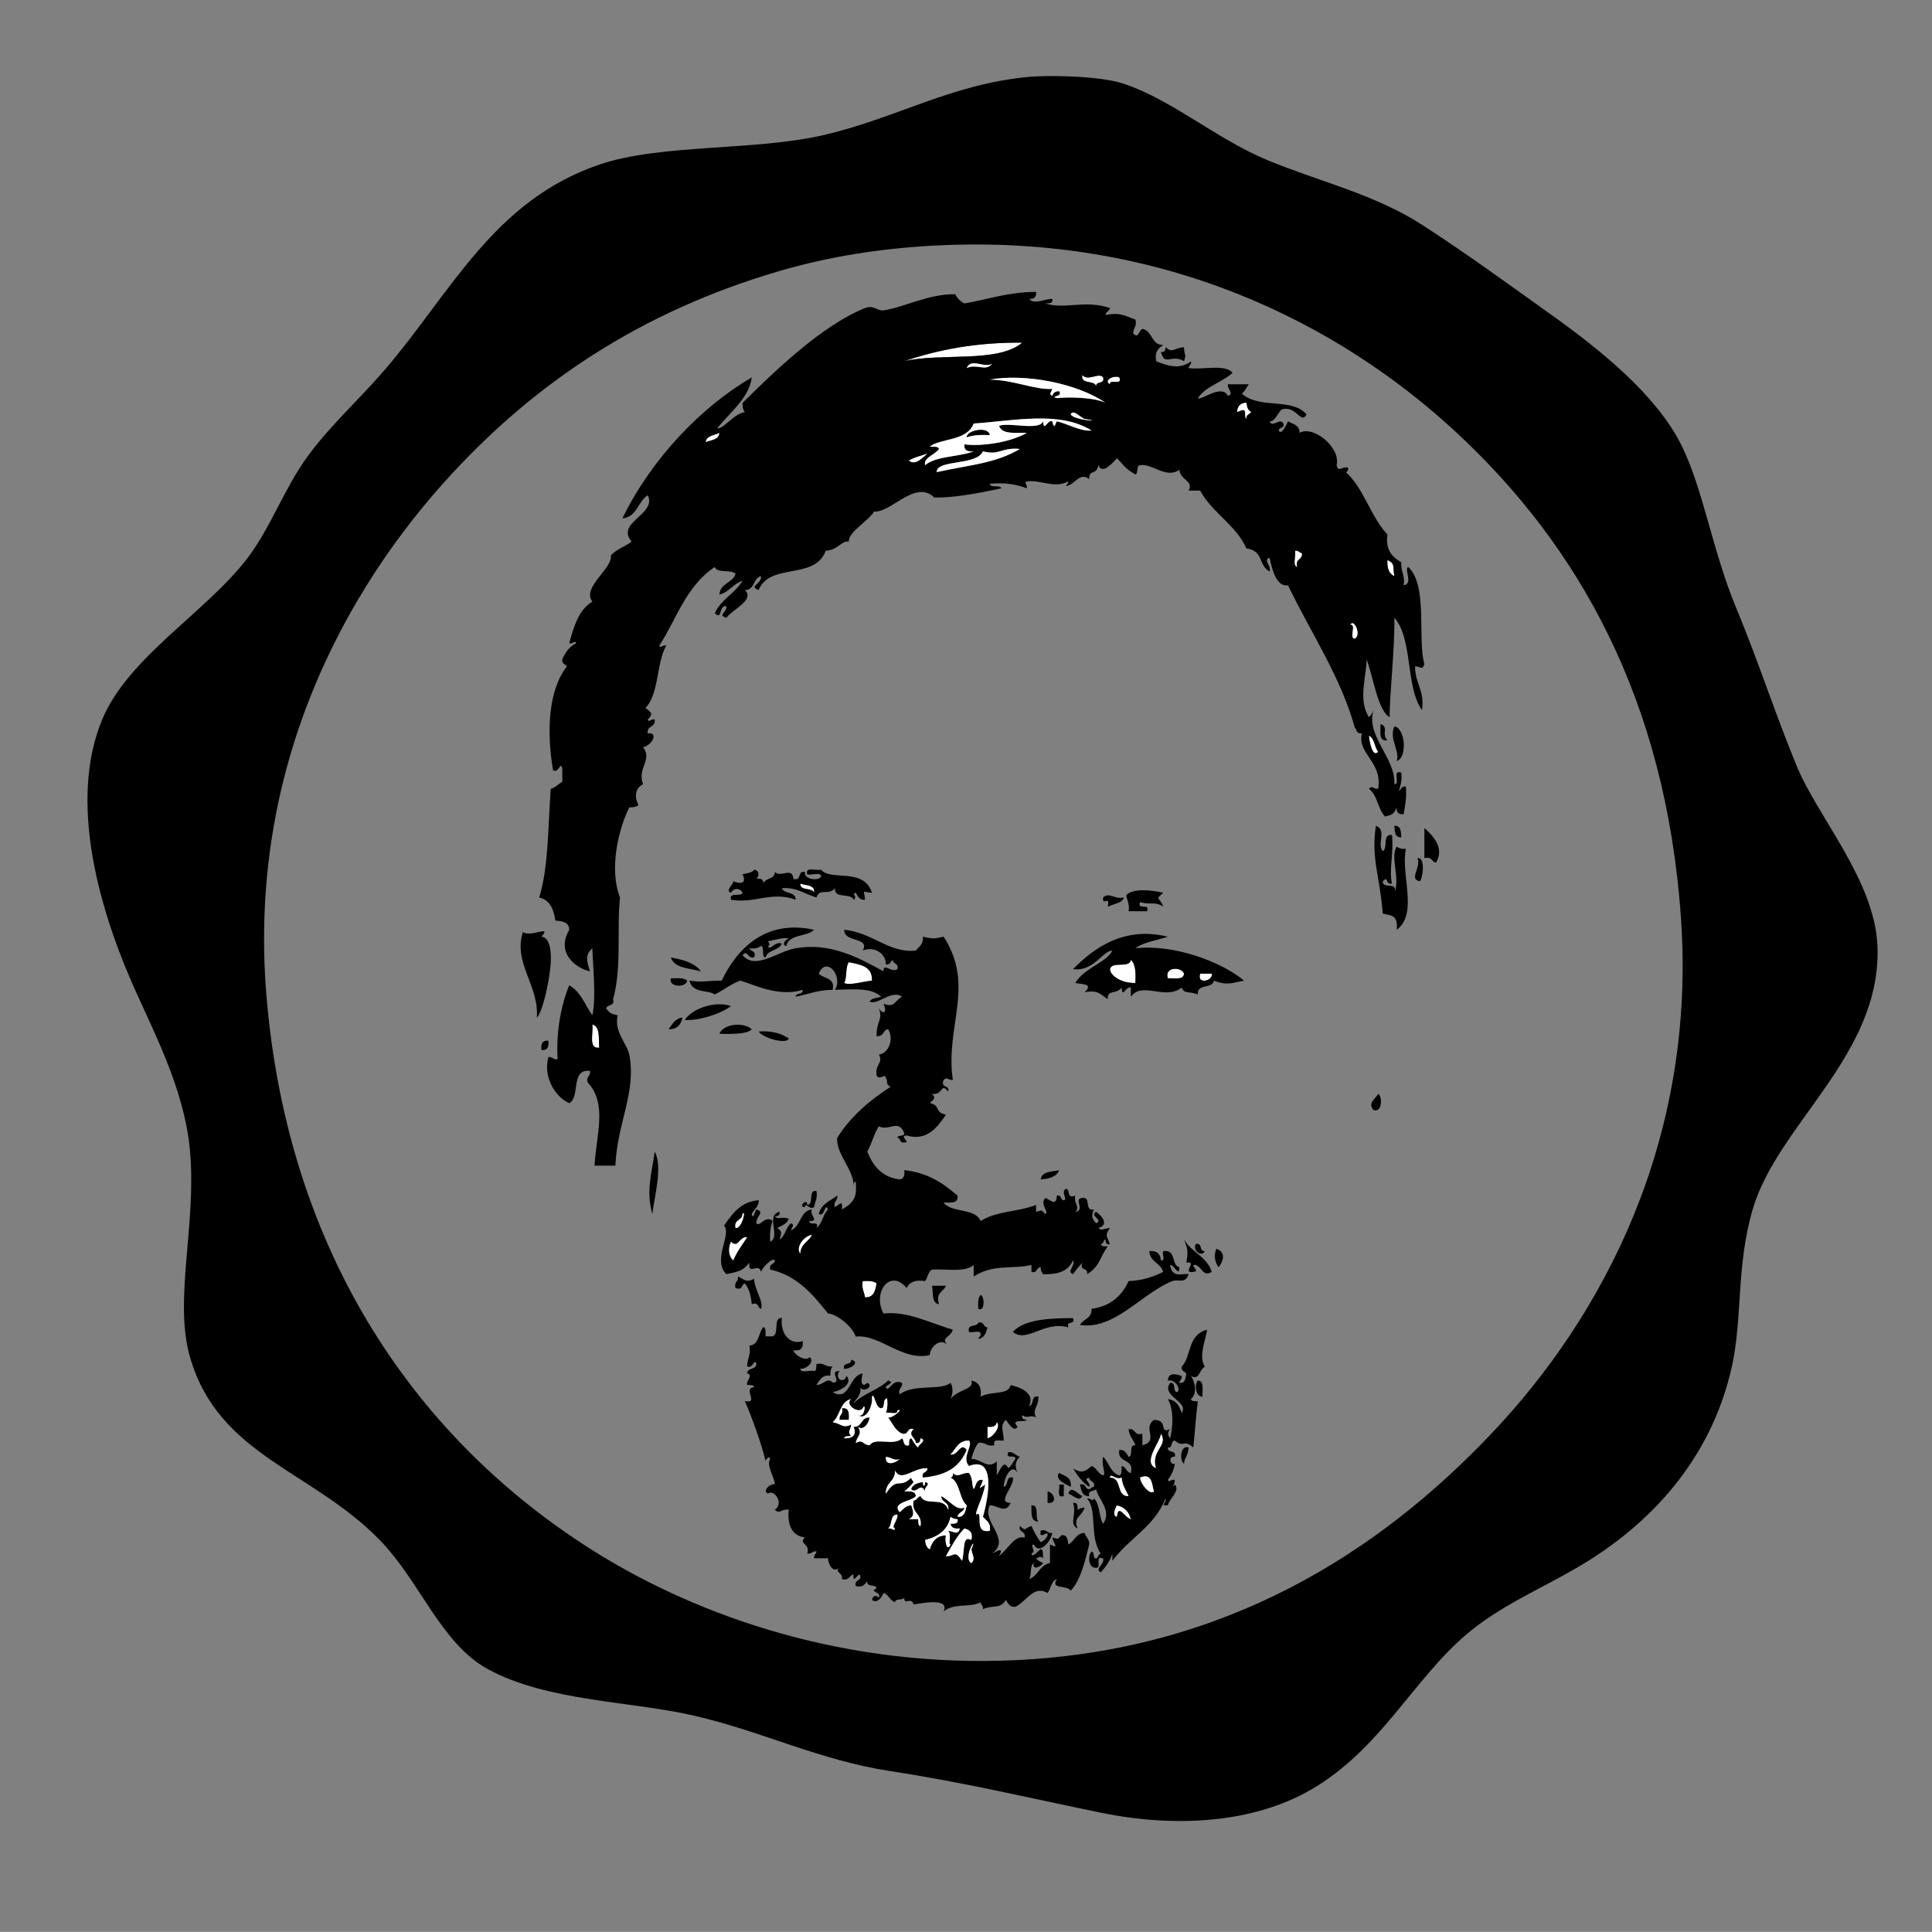 <?xml version="1.0" encoding="utf-8"?>
<!-- Generator: Adobe Illustrator 14.0.0, SVG Export Plug-In . SVG Version: 6.00 Build 43363)  -->
<!DOCTYPE svg PUBLIC "-//W3C//DTD SVG 1.1//EN" "http://www.w3.org/Graphics/SVG/1.1/DTD/svg11.dtd">
<svg version="1.1" id="Ebene_1" xmlns="http://www.w3.org/2000/svg" xmlns:xlink="http://www.w3.org/1999/xlink" x="0px" y="0px"
	 width="97.131px" height="97.127px" viewBox="0 0 97.131 97.127" enable-background="new 0 0 97.131 97.127" xml:space="preserve">
<rect x="0" y="0" width="97.131" height="97.127" fill="#808080" stroke="none"/>
<g>
	<path fill-rule="evenodd" clip-rule="evenodd" d="M51.74,3.864c0.812-0.075,3.466-0.084,4.765,0.349
		c2.415,0.807,4.662,2.776,7.205,3.834c2.557,1.065,5.403,1.714,7.783,3.254c2.28,1.474,4.291,2.949,6.508,4.531
		c2.366,1.689,5.239,3.978,6.511,6.508c1.125,2.245,1.566,5.325,2.786,8.251c1.065,2.557,1.942,5.27,3.023,7.903
		c1.059,2.58,3.933,5.766,4.068,9.062c0.218,5.48-5.022,8.952-6.274,13.249c-0.834,2.852-0.502,5.451-1.046,7.901
		c-1.029,4.616-4.047,7.933-7.788,10.11c-1.869,1.09-3.919,1.948-5.577,3.37c-2.683,2.296-4.327,5.781-7.786,7.785
		c-2.935,1.698-6.841,1.928-10.574,1.162c-3.388-0.692-6.786-1.511-10.576-2.089c-3.605-0.555-6.419-1.992-9.877-2.79
		c-3.158-0.729-7.384-0.718-10.342-2.326c-2.387-1.294-3.408-4.4-5.463-6.508c-3.43-3.518-8.087-4.223-9.53-9.178
		c-0.833-2.868,0.325-6.635,0-10.344c-0.283-3.258-1.962-6.248-3.02-8.716c-1.564-3.645-3.092-8.95-1.395-13.015
		c1.311-3.142,5.265-5.414,7.321-8.134c1.16-1.536,1.828-3.481,3.021-5.115c1.101-1.504,2.582-2.843,3.836-4.297
		c3.344-3.883,5.476-8.524,10.806-10.345c3.117-1.062,7.88-0.671,11.389-1.51C45.169,5.895,47.852,4.221,51.74,3.864z
		 M39.189,13.625c-7.081,2.07-12.327,5.702-16.502,10.228c-5.332,5.778-10.229,14.731-9.296,26.146
		c1.072,13.122,7.668,22.476,16.5,28.004c5.338,3.342,12.739,5.854,21.151,5.462c10.522-0.486,18.212-5.354,23.938-11.39
		c5.581-5.872,10.305-14.728,9.531-25.912C83.744,35.102,79.3,27.392,73.238,21.76c-5.939-5.519-14.816-10.025-26.263-9.413
		C44.303,12.49,41.718,12.885,39.189,13.625z"/>
	<path fill-rule="evenodd" clip-rule="evenodd" fill="#FFFFFF" d="M51.393,17.227c-1.245,1.04-4.076,0.498-5.929,0.931
		C47.17,17.578,49.085,17.208,51.393,17.227z"/>
	<path fill-rule="evenodd" clip-rule="evenodd" d="M58.598,17.46c0.39,0.318,0.362,0.036,0.928,0c0.01,0.434,0.131,0.331,0,0.698
		c-0.641-0.38-0.961,0.29-1.162-0.467C58.561,17.734,58.585,17.601,58.598,17.46z"/>
	<path fill-rule="evenodd" clip-rule="evenodd" fill="#FFFFFF" d="M54.412,18.854c0.296,0.34,0.819-0.153,1.047,0.115
		c0.101,0.375-0.384,0.16-0.35,0.465C55.045,19.073,54.324,19.368,54.412,18.854z"/>
	<path fill-rule="evenodd" clip-rule="evenodd" fill="#FFFFFF" d="M56.271,18.97c0.187,0.458-0.498,0.041-0.465,0.349
		C55.463,19.152,55.943,18.851,56.271,18.97z"/>
	<path fill-rule="evenodd" clip-rule="evenodd" d="M49.763,21.876c-0.447-0.023-0.857-0.003-1.161,0.115
		C48.562,21.622,49.714,21.402,49.763,21.876z"/>
	<path fill-rule="evenodd" clip-rule="evenodd" fill="#FFFFFF" d="M36.167,21.76c-0.027,0.359-0.412,0.362-0.697,0.466
		C35.526,21.893,35.911,21.891,36.167,21.76z"/>
	<path fill-rule="evenodd" clip-rule="evenodd" fill="#FFFFFF" d="M65.105,27.686c0.187-0.032,0.197,0.109,0.348,0.117
		c0.055,0.365-0.356,0.262-0.234,0.696C64.959,28.449,65.171,27.926,65.105,27.686z"/>
	<path fill-rule="evenodd" clip-rule="evenodd" fill="#FFFFFF" d="M69.753,28.15c0.422,0.222,0.248,0.319,0.35,0.815
		C69.83,28.847,69.725,28.565,69.753,28.15z"/>
	<path fill-rule="evenodd" clip-rule="evenodd" d="M69.403,36.402c0.45,0.146,0.023,0.494,0.35,0.814
		C69.287,37.291,69.421,36.774,69.403,36.402z"/>
	<path fill-rule="evenodd" clip-rule="evenodd" d="M70.103,36.518c0.551,0.091,0.666,1.579,0.115,1.744
		C70.402,37.749,69.812,37.163,70.103,36.518z"/>
	<path fill-rule="evenodd" clip-rule="evenodd" fill="#FFFFFF" d="M68.822,36.983c0.289,0.138,0.276,0.576,0.465,0.814
		C69.002,38.111,68.85,37.31,68.822,36.983z"/>
	<path fill-rule="evenodd" clip-rule="evenodd" d="M70.103,41.516c0.323-0.018,0.331,0.284,0.348,0.581
		C70.124,42.113,70.115,41.812,70.103,41.516z"/>
	<path fill-rule="evenodd" clip-rule="evenodd" d="M71.611,41.63c0.476,0.415,1.018,1.043,0.58,1.744
		c-0.22-0.049-0.209-0.333-0.58-0.231C71.611,42.638,71.611,42.136,71.611,41.63z"/>
	<path fill-rule="evenodd" clip-rule="evenodd" d="M71.264,43.143c0.417-0.062,0.267,1.041,0.116,1.161
		C70.81,44.209,71.461,43.609,71.264,43.143z"/>
	<path fill-rule="evenodd" clip-rule="evenodd" fill="#FFFFFF" d="M40.236,44.421c0.273,0.112,0.736,0.036,0.695,0.463
		C40.839,44.591,40.219,44.823,40.236,44.421z"/>
	<path fill-rule="evenodd" clip-rule="evenodd" d="M58.479,44.884c-0.445,0.395-0.165,0.187,0,0.698
		c-0.426-0.293-0.655-0.06-1.161-0.232c-0.172,0.442,0.519,0.022,0.35,0.463c-0.309,0-0.622,0-0.928,0
		c0.063-0.375-0.08-0.54-0.119-0.812C56.98,44.632,57.94,44.759,58.479,44.884z"/>
	<path fill-rule="evenodd" clip-rule="evenodd" d="M56.505,45.119c-0.075,0.27-0.399,0.285-0.812,0.464
		c0.122-0.621-0.292,0.015-0.233-0.464C55.759,44.83,56.026,45.231,56.505,45.119z"/>
	<path fill-rule="evenodd" clip-rule="evenodd" d="M26.987,51.16c0.132-1.597-1.204-2.75-0.698-4.3
		c0.383,0.287,1.495-0.391,0.93,0.232c0.383,0.013,0.525,0.647,0.465,1.395C27.609,49.402,27.268,50.916,26.987,51.16z"/>
	<path fill-rule="evenodd" clip-rule="evenodd" d="M33.727,48.139c0.627,0.11,1.206,0.268,1.512,0.697
		C34.668,48.67,33.911,48.693,33.727,48.139z"/>
	<path fill-rule="evenodd" clip-rule="evenodd" fill="#FFFFFF" d="M56.853,48.255c0.253,0.213,0.246,0.685,0.23,1.162
		c-0.695,0.031-1.281-0.375-1.277-0.695C55.894,48.303,56.798,48.704,56.853,48.255z"/>
	<path fill-rule="evenodd" clip-rule="evenodd" fill="#FFFFFF" d="M42.675,48.373c0.574,0.122,1.196,0.197,1.164,0.929
		c-0.444,0.037-1.136,0.262-1.396,0.115C42.595,49.144,42.492,48.613,42.675,48.373z"/>
	<path fill-rule="evenodd" clip-rule="evenodd" fill="#FFFFFF" d="M59.525,48.952c-0.016,0.333-0.484,0.213-0.812,0.232
		C58.522,48.574,59.435,48.611,59.525,48.952z"/>
	<path fill-rule="evenodd" clip-rule="evenodd" fill="#FFFFFF" d="M60.338,48.952c0.195,0,0.388,0,0.583,0
		C61.009,49.304,60.159,49.53,60.338,48.952z"/>
	<path fill-rule="evenodd" clip-rule="evenodd" d="M33.727,49.185c0.309,0.002,0.665-0.044,0.815,0.117
		C34.536,49.653,33.592,49.661,33.727,49.185z"/>
	<path fill-rule="evenodd" clip-rule="evenodd" d="M36.749,50.581c-0.555,0.416-1.667,0.748-2.324,0.696
		C34.86,50.633,36.065,50.321,36.749,50.581z"/>
	<path fill-rule="evenodd" clip-rule="evenodd" d="M34.309,51.16c-0.073,0.355-0.258,0.595-0.698,0.582
		C33.804,51.509,33.923,51.202,34.309,51.16z"/>
	<path fill-rule="evenodd" clip-rule="evenodd" fill="#FFFFFF" d="M29.777,51.509c0.407,0.097,0.312,0.693,0.347,1.164
		C29.558,52.734,29.847,51.941,29.777,51.509z"/>
	<path fill-rule="evenodd" clip-rule="evenodd" d="M36.167,51.974c0.19-0.504,1.223-0.604,1.626-0.231
		C37.575,52.026,36.545,51.979,36.167,51.974z"/>
	<path fill-rule="evenodd" clip-rule="evenodd" d="M38.144,51.857c0.666-0.045,1.138,0.102,1.51,0.348
		C39.588,52.533,38.317,52.184,38.144,51.857z"/>
	<path fill-rule="evenodd" clip-rule="evenodd" d="M27.568,52.323c0.034,0.302-0.042,0.499-0.348,0.465
		C27.188,52.484,27.262,52.286,27.568,52.323z"/>
	<path fill-rule="evenodd" clip-rule="evenodd" d="M69.287,54.996c0.229,0.127,0.2,0.963-0.23,0.812
		C68.73,55.473,69.161,55.232,69.287,54.996z"/>
	<path fill-rule="evenodd" clip-rule="evenodd" d="M32.915,57.9c0.429,0.745-0.052,2.417-0.117,3.139
		C32.477,59.889,32.742,59.11,32.915,57.9z"/>
	<path fill-rule="evenodd" clip-rule="evenodd" d="M53.251,58.831c-0.134,0.335-0.5,0.432-0.931,0.463
		C52.376,58.885,52.869,58.915,53.251,58.831z"/>
	<path fill-rule="evenodd" clip-rule="evenodd" d="M60.106,62.548c0.373-0.101,0.161,0.384,0.465,0.35
		C60.437,63.209,59.954,62.908,60.106,62.548z"/>
	<path fill-rule="evenodd" clip-rule="evenodd" d="M61.152,62.782c0.525,0.17,0.325,0.67,0.115,0.928
		C61.062,63.444,61.023,63.095,61.152,62.782z"/>
	<path fill-rule="evenodd" clip-rule="evenodd" d="M37.446,64.525c-0.182,0.049-0.099,0.366-0.465,0.23
		c-0.096-0.328,0.164-0.3,0.117-0.578c0.32,0.137,0.407,0.327,0.813,0.115c0.017,0.562,0.503,1.146,0.348,1.51
		c-0.184-0.049-0.1-0.364-0.465-0.234C37.756,65.145,37.661,64.773,37.446,64.525z"/>
	<path fill-rule="evenodd" clip-rule="evenodd" fill="#FFFFFF" d="M43.373,64.406c0.285-0.013,0.56-0.017,0.697,0.119
		c-0.066,0.362-0.138,0.714-0.581,0.698C43.452,64.949,43.304,64.787,43.373,64.406z"/>
	<path fill-rule="evenodd" clip-rule="evenodd" d="M46.858,64.641c0.234,0,0.466,0,0.697,0c-0.113,0.311-0.53,0.322-0.348,0.928
		C46.829,65.526,46.925,65.001,46.858,64.641z"/>
	<path fill-rule="evenodd" clip-rule="evenodd" d="M49.3,65.105c0.176,0.002,0.256,0.862-0.115,0.697
		C49.167,65.518,49.165,65.243,49.3,65.105z"/>
	<path fill-rule="evenodd" clip-rule="evenodd" d="M53.947,66.268c0.144,0.378-0.375,0.088-0.233,0.466
		c-1.239-0.348-2.08,0.81-2.789,0.23C51.491,66.302,52.896,66.273,53.947,66.268z"/>
	<path fill-rule="evenodd" clip-rule="evenodd" d="M49.185,66.499c0.314-0.084,0.231,0.234,0.463,0.234
		c-0.073,0.276-0.156,0.54-0.463,0.58c0.021-0.095,0.115-0.115,0.115-0.231c0.02-0.253-0.414-0.054-0.583-0.118
		C48.595,66.531,49.109,66.737,49.185,66.499z"/>
	<path fill-rule="evenodd" clip-rule="evenodd" d="M42.792,68.359c0.479,0.136-0.025,0.461-0.35,0.463
		C42.339,68.449,42.825,68.667,42.792,68.359z"/>
	<path fill-rule="evenodd" clip-rule="evenodd" d="M60.222,69.405c0.335,0.016,0.215,0.485,0.234,0.812
		C60.098,70.214,60.04,69.601,60.222,69.405z"/>
	<path fill-rule="evenodd" clip-rule="evenodd" d="M42.327,70.799c0.362-0.054,0.372,0.249,0.348,0.584c-0.154,0-0.31,0-0.465,0
		C42.163,71.099,42.422,71.13,42.327,70.799z"/>
	<path fill-rule="evenodd" clip-rule="evenodd" fill="#FFFFFF" d="M50.112,71.498c0.232,0.198-0.169,0.751-0.465,0.812
		c0-0.193,0-0.386,0-0.58C49.913,71.761,50.085,71.7,50.112,71.498z"/>
	<path fill-rule="evenodd" clip-rule="evenodd" fill="#FFFFFF" d="M58.363,72.075c0.408,0.604-0.533,0.857-0.234,1.743
		C57.393,73.535,58.342,72.493,58.363,72.075z"/>
	<path fill-rule="evenodd" clip-rule="evenodd" d="M59.759,72.772c-0.054,0.515-0.207,0.479-0.233,0.817
		C59.296,73.463,59.326,72.625,59.759,72.772z"/>
	<path fill-rule="evenodd" clip-rule="evenodd" fill="#FFFFFF" d="M44.533,73.24c0.276-0.002,0.343,0.199,0.698,0.115
		C45.069,73.546,44.475,73.763,44.533,73.24z"/>
	<path fill-rule="evenodd" clip-rule="evenodd" d="M53.251,74.053c0.268,0.158,0.646,0.203,0.578,0.698
		C53.557,74.605,52.993,74.368,53.251,74.053z"/>
	<path fill-rule="evenodd" clip-rule="evenodd" d="M53.482,74.636c0,0.192,0,0.386,0,0.578c-0.391,0.121-0.183-0.36-0.231-0.578
		C53.328,74.636,53.405,74.636,53.482,74.636z"/>
	<path fill-rule="evenodd" clip-rule="evenodd" d="M54.412,75.214c-0.156,0.332-0.519-0.09-0.698-0.115
		C53.829,74.638,54.183,75.117,54.412,75.214z"/>
	<path fill-rule="evenodd" clip-rule="evenodd" d="M52.667,74.983c0.313,0.042,0.545,0.619,0,0.58
		C52.667,75.37,52.667,75.178,52.667,74.983z"/>
	<path fill-rule="evenodd" clip-rule="evenodd" d="M51.855,75.68c0.422-0.035,0.156,0.622,0.35,0.814
		C51.806,76.503,51.859,76.063,51.855,75.68z"/>
	<path fill-rule="evenodd" clip-rule="evenodd" fill="#FFFFFF" d="M56.155,75.68c0.375,0.087,0.609,0.321,0.697,0.696
		c-0.306-0.058-0.63-0.814-0.697-0.116C55.884,76.232,56.087,75.75,56.155,75.68z"/>
	<path fill-rule="evenodd" clip-rule="evenodd" d="M64.288,21.643c0.134,0.272,0.391-0.296,0.468-0.464
		c0.237,0.147,0.587,0.184,0.578,0.581c0.688-0.394,2.078,0.733,1.864,1.627c0.104,0.391,0.214,0.057,0.578,0.116
		c0.017,0.135-0.025,0.207-0.115,0.232c0.917,0.824,1.245,2.24,2.092,3.137c-0.107,0.804,0.253,1.139,0.697,1.395
		c-0.039,0.465,0.207,0.646,0.115,1.162c0.502-0.078,0.013-0.8,0.23-0.929c1.011,0.917,0.455,3.659,0.815,4.88
		c-0.101,0.339-0.174,0.131-0.466,0.117c-0.013,0.864,0.493,1.212,0.348,2.208c-0.842-1.168-0.446-3.582-1.391-4.647
		c0.027,1.567-0.255,4.017-0.234,4.996c-0.588-0.305-0.816-1.97-1.161-2.905c0.004,0.789-0.446,2.041,0.115,2.905
		c0.106-0.085,0.176-0.211,0.234-0.349c-0.408,1.296,1.122,2.402,1.046,3.72c0.327,0.019-0.142-0.76,0.348-0.581
		c0.051,0.4-0.046,0.652-0.117,0.929c0.119-0.076,0.121-0.267,0.348-0.231c0.048,0.549-0.036,0.969-0.115,1.393
		c-0.253,0.022-0.369-0.095-0.348-0.348c-0.146,0.419-0.313,0.374-0.583,0.465c-0.364-0.374-0.386-1.085-0.812-1.396
		c0.231-0.193,0.148,0.011,0.465,0c0.229-1.365-1.08-1.769-0.814-2.788c-0.386,0.035-0.257-0.356-0.347-0.234
		c-0.697-2.581-2.254-4.87-3.37-7.205c-0.566,0.082-0.786-0.722-0.931-1.393c-0.354,0.143,0.127,0.398,0,0.697
		c-0.599-0.356-0.27-1.023-1.161-1.162c-0.545-1.199-1.712-1.777-2.326-2.906c-0.193,0-0.386,0-0.579,0
		c0.271-0.495-0.429-0.529-0.465-1.046c-0.663,0.473-1.37-0.338-1.977-0.231c-0.214,0.016-0.071,0.394-0.234,0.466
		c-0.531-0.301-0.58-0.466-0.928-0.815c-0.199,0.204-0.732,0.856-0.931,0.349c-0.104,0.532-0.483,0.183-0.465,0.697
		c-0.493-0.38-0.722,0.306-1.159,0.349c0.021-0.094,0.113-0.117,0.113-0.232c-0.725,0.373-1.351-0.088-2.093,0
		c-0.171,0.05,0.048,0.148,0,0.347c-0.496-0.196-1.093-0.296-1.858-0.231c0.033,0.241,0.511,0.032,0.584,0.231
		c-1.398,0.299-2.412,0.472-3.372,0.465c-0.956-0.94-2.202,0.801-3.021,0.698c-0.333,0.521-1.3,1.021-1.279,1.51
		c-0.396-0.033-0.54,0.431-1.161,0.465c-0.543,1.499-2.814,0.576-3.37,1.977c-0.538-0.194,0.175-0.312,0.116-0.698
		c-0.411,0.093-0.298,0.708-0.813,0.698c0.532,0.49-0.635,0.985-0.929,1.395c-0.467-0.15,0.032-0.241,0-0.583
		c-0.403-0.063-0.187,0.745-0.581,0.349c0.313-0.694,1.021-0.991,1.393-1.627c-0.471,0.148-0.672,0.567-1.161,0.698
		c0.032-0.588,0.666-0.575,0.813-1.046c-0.218-0.246-0.927-0.002-1.045-0.348c-1.464,0.974-1.943,2.678-2.79,3.951
		c0.05,0.173,0.15-0.046,0.349,0c-0.504,0.891-0.355,2.435-1.046,3.139c0.286,0.213,0.419,0.289,0.116,0.581
		c0.051,0.173,0.149-0.046,0.35,0c0.062,0.412-0.412,0.285-0.35,0.698c0.542-0.084,0.258,0.574-0.231,0.697
		c0.487,0.636-0.326,1.066,0,1.859c-0.452,0.217-0.421,0.7-0.234,1.046c-0.103,0.09-0.263,0.125-0.464,0.116
		c-0.533,1.08-1.033,3.085-0.465,4.533c-0.175,1.634,0.101,3.486-0.348,5.113c0.102,0.372-0.302,0.24-0.35,0.465
		c0.238,0.311,0.295,0.257,0.583,0.347c-0.199,0.832,0.468,1.402,0.581,1.978c0.368,1.886-0.616,3.455-0.698,5.577
		c-0.348,0-0.697,0-1.046,0c0.065-1.492,0.668-3.11-0.348-4.182c-0.095-0.328,0.164-0.303,0.117-0.582
		c-1.003-0.113-0.468,1.314-1.046,1.625c-0.74-0.34-1.314-1.346-1.046-2.323c0.209-0.013,0.246,0.144,0.466,0.115
		c-0.08-1.148,0.105-2.576,0.581-3.717c0.579,0.312,0.795,0.986,1.163,1.509c0.198-0.876,0.029-2.461,0-3.369
		c-0.377,0.337-0.284,0.61-0.117,1.161c-0.87-0.22-1.677-1.023-1.046-2.09c-0.004-0.384-0.33-0.446-0.698-0.465
		c-0.079-0.58-0.276-1.041-0.812-1.162c0.478-1.536,0.439-3.59,0.581-5.463c0.241-0.067,0.374-0.243,0.581-0.349
		c0-0.231,0-0.464,0-0.698c-0.101-0.341-0.175,0.271-0.465,0.117c-0.335-1.983-0.234-4.03,0.696-5.229
		c-0.074-0.119-0.267-0.121-0.231-0.349c0.146-0.357,0.361-0.646,0.697-0.813c-0.051-0.173-0.148,0.046-0.349,0
		c0.233-0.852,0.482-1.688,1.163-2.093c-0.548-0.72,1.042-1.673,0.929-2.324c0.273-0.308,0.725-0.436,1.045-0.698
		c-0.825-0.967,1.282-1.356,0.813-2.324c-0.506,0.308-0.533,1.093-1.277,1.162c1.462-2.993,3.938-5.588,6.506-7.089
		c-0.131,1.024-1.075,1.741-1.742,2.558c0.33,0.056,0.819-0.728,1.394-0.813c-0.09-0.104-0.125-0.263-0.117-0.464
		c1.494-1.472,3.94-3.881,6.16-4.766c0.438-0.175,0.624,0.163,0.93,0.116c1.066-0.161,2.228-0.825,3.601-0.813
		c0.108,0.205,0.259,0.361,0.465,0.465c1.191-0.204,2.211-0.579,3.604-0.581c0.021,0.253-0.094,0.37-0.349,0.35
		c0.257,0.322,0.827-0.018,1.161,0c0.054,0.246-0.165,0.221-0.348,0.231c1.019,0.321,1.959-0.202,3.252,0.232
		c-0.041,0.153-0.203,0.182-0.231,0.348c0.742-0.139,0.925,0.022,1.509,0.232c0.084,0.355-0.117,0.424-0.115,0.697
		c0.274,0.285,0.262-0.129,0.465-0.231c0.519,0.1,0.429,0.809,1.046,0.814c-0.229,0.156-0.452,0.322-0.35,0.813
		c0.65,0.275,1.233,0.402,1.745,0c0.033,0.186-0.108,0.201-0.115,0.348c0.723,0.089,1.842-0.215,2.208,0.231
		c-0.521,0.488-1.348,0.667-1.745,1.279c0.17,0.129,1.194-0.737,1.511-0.116c0.342-0.099-0.067-0.374,0-0.582
		c0.348,0,0.697,0,1.047,0c-0.115,0.155-0.193,0.351-0.35,0.465c0.885,0.805,2.511,0.188,3.254,1.046
		c-0.28,0.551-0.538-0.515-1.277-0.231c-0.215,0.273-0.355,0.618-0.581,0.581c0.154,0.358,0.517-0.217,0.697,0.115
		C64.587,21.552,64.302,21.46,64.288,21.643z M45.464,18.158c1.853-0.433,4.684,0.109,5.929-0.931
		C49.085,17.208,47.17,17.578,45.464,18.158z M48.602,18.506c0.499-0.245,0.973,0.205,1.279-0.232
		C49.56,18.549,48.805,17.963,48.602,18.506z M53.136,20.016c0.516-0.064,1.888-0.05,2.438,0.234
		c-1.384-0.968-4.062-1.492-5.812-1.163c1.155,0.001,2.294,0.526,3.139,0.465c-0.015,0.137-0.205,0.264,0,0.348
		c0.047-0.147,0.15-0.238,0.35-0.233C53.456,19.981,52.738,19.893,53.136,20.016z M55.109,19.435
		c-0.034-0.306,0.45-0.091,0.35-0.465c-0.228-0.268-0.751,0.225-1.047-0.115C54.324,19.368,55.045,19.073,55.109,19.435z
		 M55.806,19.318c-0.033-0.308,0.651,0.109,0.465-0.349C55.943,18.851,55.463,19.152,55.806,19.318z M62.664,21.062
		c-0.034-0.228,0.156-0.23,0.233-0.348c-0.156-0.078-0.219-0.25-0.233-0.464c-0.296,0.013-0.45,0.168-0.465,0.464
		C62.808,20.43,62.485,20.833,62.664,21.062z M54.528,21.062c-0.195-0.049-0.56-0.511-0.699-0.232
		C53.973,21.137,55.603,21.225,54.528,21.062z M54.875,21.643c-1.595-0.991-3.836-0.494-5.924-0.349
		c-0.333,0.895-1.706,0.739-2.208,1.162c0.174,0.019,0.427-0.041,0.465,0.116c-0.23,0.318-0.787,0.431-0.699,0.814
		c0.569-0.478,1.693-0.399,2.442-0.698c-0.306,0.034-0.502-0.042-0.466-0.348c0.937,0.119,2.395-0.133,3.136-0.581
		c-0.573-0.005-1.251,0.09-1.394-0.349c0.502-0.199,2.033,0.265,2.211-0.231c0.049,0.58,0.203-0.09,0.463,0
		c0.115,0.511,0.172,0.033,0.234,0C53.687,21.313,54.329,21.698,54.875,21.643z M35.471,22.226c0.285-0.104,0.67-0.106,0.697-0.466
		C35.911,21.891,35.526,21.893,35.471,22.226z M47.092,23.735c1.667-0.369,2.936-0.43,4.182-1.163
		c-0.938-0.093-1.012,0.343-1.858,0.117C49.107,23.428,47.097,23.082,47.092,23.735z M45.697,23.154
		c0.334,0.276,0.69-0.171,0.929-0.348C46.312,22.917,45.962,22.994,45.697,23.154z M65.219,28.5
		c-0.122-0.435,0.289-0.331,0.234-0.696c-0.15-0.008-0.161-0.149-0.348-0.117C65.171,27.926,64.959,28.449,65.219,28.5z
		 M70.103,28.965c-0.102-0.496,0.072-0.593-0.35-0.815C69.725,28.565,69.83,28.847,70.103,28.965z M68.126,32.102
		c0.323-0.212-0.065-1.01-0.234-0.698C68.22,31.386,67.795,32.122,68.126,32.102z M69.287,37.797
		c-0.188-0.238-0.176-0.676-0.465-0.814C68.85,37.31,69.002,38.111,69.287,37.797z M30.125,52.673
		c-0.035-0.471,0.06-1.067-0.347-1.164C29.847,51.941,29.558,52.734,30.125,52.673z"/>
	<path fill-rule="evenodd" clip-rule="evenodd" fill="#FFFFFF" d="M49.881,18.273c-0.307,0.438-0.78-0.012-1.279,0.232
		C48.805,17.963,49.56,18.549,49.881,18.273z"/>
	<path fill-rule="evenodd" clip-rule="evenodd" fill="#FFFFFF" d="M53.251,19.667c-0.199-0.005-0.303,0.086-0.35,0.233
		c-0.205-0.084-0.015-0.211,0-0.348c-0.845,0.061-1.983-0.464-3.139-0.465c1.75-0.329,4.428,0.195,5.812,1.163
		c-0.551-0.284-1.923-0.298-2.438-0.234C52.738,19.893,53.456,19.981,53.251,19.667z"/>
	<path fill-rule="evenodd" clip-rule="evenodd" fill="#FFFFFF" d="M62.199,20.714c0.015-0.295,0.169-0.451,0.465-0.464
		c0.015,0.214,0.077,0.386,0.233,0.464c-0.077,0.118-0.268,0.12-0.233,0.348C62.485,20.833,62.808,20.43,62.199,20.714z"/>
	<path fill-rule="evenodd" clip-rule="evenodd" fill="#FFFFFF" d="M53.829,20.83c0.14-0.279,0.504,0.183,0.699,0.232
		C55.603,21.225,53.973,21.137,53.829,20.83z"/>
	<path fill-rule="evenodd" clip-rule="evenodd" fill="#FFFFFF" d="M53.136,21.179c-0.062,0.033-0.119,0.511-0.234,0
		c-0.26-0.09-0.414,0.58-0.463,0c-0.178,0.496-1.709,0.032-2.211,0.231c0.143,0.439,0.82,0.344,1.394,0.349
		c-0.741,0.448-2.199,0.7-3.136,0.581c-0.036,0.306,0.16,0.382,0.466,0.348c-0.749,0.298-1.873,0.22-2.442,0.698
		c-0.088-0.384,0.469-0.496,0.699-0.814c-0.038-0.156-0.291-0.097-0.465-0.116c0.502-0.423,1.875-0.268,2.208-1.162
		c2.088-0.146,4.329-0.643,5.924,0.349C54.329,21.698,53.687,21.313,53.136,21.179z M48.602,21.991
		c0.304-0.119,0.714-0.138,1.161-0.115C49.714,21.402,48.562,21.622,48.602,21.991z"/>
	<path fill-rule="evenodd" clip-rule="evenodd" fill="#FFFFFF" d="M49.416,22.689c0.847,0.226,0.92-0.21,1.858-0.117
		c-1.246,0.733-2.515,0.794-4.182,1.163C47.097,23.082,49.107,23.428,49.416,22.689z"/>
	<path fill-rule="evenodd" clip-rule="evenodd" fill="#FFFFFF" d="M46.626,22.806c-0.239,0.177-0.595,0.625-0.929,0.348
		C45.962,22.994,46.312,22.917,46.626,22.806z"/>
	<path fill-rule="evenodd" clip-rule="evenodd" fill="#FFFFFF" d="M67.892,31.404c0.169-0.312,0.558,0.485,0.234,0.698
		C67.795,32.122,68.22,31.386,67.892,31.404z"/>
	<path fill-rule="evenodd" clip-rule="evenodd" d="M40.583,43.955c-0.109-0.418,0.459-0.162,0.698-0.232
		c0.464,0.593,2.151-0.132,2.558,1.162c-0.576-0.036-0.386-0.225-0.35,0.35c-0.291,0.021-0.365-0.179-0.465-0.35
		c-0.263,0.067,0.142,0.181-0.116,0.35c-0.132-0.373-0.991-0.016-0.93-0.581c-0.319,0.398-0.756-0.041-0.929,0.465
		c-0.582-0.155-0.955-0.518-1.744-0.465c0.116,0.311,0.708,0.143,0.698,0.581c-1.2-0.448-2.069,0.207-3.253,0
		c-0.11-0.421,0.502-0.119,0.58-0.35c-0.13-0.255-0.45-0.255-0.58,0c-0.315-0.104,0.119-0.406,0.117-0.581
		c0.397,0.167,0.678,0.096,0.463-0.349c0.208-0.063,0.483-0.059,0.583-0.232c0.269,0.032,0.267,0.311,0.115,0.465
		c0.234-0.039,0.365,0.024,0.349,0.233c0.091-0.297,0.578-0.198,0.581-0.583c0.29,0.309,0.876-0.283,0.931,0.349
		c0.433,0.124,0.185-0.436,0.581-0.349c-0.08,0.361,0.666,0.484,0.813,0.234C41.267,43.815,40.788,44.023,40.583,43.955z
		 M40.931,44.884c0.041-0.428-0.422-0.352-0.695-0.463C40.219,44.823,40.839,44.591,40.931,44.884z"/>
	<path fill-rule="evenodd" clip-rule="evenodd" d="M39.653,47.209c-0.07-0.138-0.782,0.063-1.046,0.117
		c0.072,0.103,0.142,0.207,0,0.231c0.106,0.281,0.343-0.263,0.697-0.117c-0.134,0.37-0.72,0.287-0.812,0.698
		c-0.242-0.029-0.032-0.511-0.232-0.582c-0.134,0.098-0.312,0.154-0.581,0.117c0.049,0.182,0.366,0.098,0.233,0.464
		c-0.366,0.058-0.307-0.4-0.583-0.116c0.659,0.771,1.751-0.189,2.673-0.348c1.715-0.298,3.108,0.442,4.417,1.161
		c-0.025-0.471,0.407,0.104,0.697-0.113c0.083-0.32-0.232-0.236-0.233-0.467c-0.118,0.077-0.12,0.267-0.35,0.231
		c0.028-0.483-0.519-0.949-1.16-0.697c0.38-0.698-0.935-0.372-0.931-1.044c1.406,0.127,2.276,1.201,3.604,1.044
		c0.147-0.201,0.392-0.304,0.349-0.697c0.489,0.113,0.556,0.113,1.043,0c1.611,2.469,0.062,4.53,0.466,7.205
		c-0.316,0.011-0.232-0.192-0.466,0c-0.166,0.439,0.322,0.226,0.234,0.584c-0.404-0.487-0.23,0.192-0.813,0.115
		c0.234,0.236,0.031,0.31-0.116,0.463c0.569,0.112,0.212,0.464,0.812,0.581c-0.419,0.63-0.954,1.351-1.976,1.046
		c-0.41,0.013,0.248,0.384-0.116,0.35c-0.257,0.064-0.165-0.224-0.348-0.233c0.025-0.168,0.346-0.038,0.348-0.229
		c-0.295-0.748-0.76-0.079-1.279-0.349c-0.241,0.366-0.3,0.734-0.581,1.276c0.293,0.714,0.727,1.289,1.627,1.394
		c0.205-0.025,0.265-0.199,0.232-0.463c1.195,0.12,1.963,0.669,2.675,1.277c0.063,0.416-0.345,0.352-0.701,0.348
		c0.394,0.538,1.598,0.264,1.862,0.931c0.821-0.519,1.856-0.441,2.789-0.812c0,0.115,0,0.231,0,0.35
		c0.373-0.1,0.24-0.102,0.465,0.115c0.201-0.146-0.297-0.479,0-0.814c0.269,0.088,0.541,0.463,0.582-0.116
		c0.254-0.062,0.162,0.224,0.347,0.232c0.223-0.011-0.183-0.434,0.118-0.582c0.223,0.048,0.008,0.532,0.463,0.35
		c-0.097,0.416,0.261,0.564,0,0.815c0.527-0.081-0.124-0.669,0.349-0.699c0.461-0.075,0.088,0.686,0.582,0.581
		c-0.146,0.354-0.088,0.452,0.115,0.696c0.39-0.187-0.364-0.366,0-0.578c0.307,0.21,0.655,0.66,0.115,0.812
		c0.15,0.161,0.24,0.029,0.581,0c-0.266,0.385-0.171,0.377,0,0.812c-0.196,0.046-0.219-0.09-0.231-0.233
		c-0.126,0.032-0.079,0.233-0.23,0.233c0.017,0.138,0.209,0.099,0.349,0.116c-0.401,0.51-0.382,1.006-1.046,1.396
		c0.086-0.358-0.403-0.141-0.234-0.58c-0.163,0.188-0.33,0.368-0.465,0.58c-0.352-0.141,0.126-0.398,0-0.699
		c-0.276,0.622-0.857,0.71-1.509,0.699c-0.062-0.095-0.123-0.188-0.118-0.35c-0.229,0.002-0.147,0.317-0.465,0.234
		c0-0.116,0-0.234,0-0.35c-0.933,0.226-1.928-0.062-2.904,0.583c0-0.195,0-0.391,0-0.583c-0.41,0.385-1.319,0.194-2.093,0.233
		c-0.204,0.105-0.213,0.405-0.35,0.578c-0.507-0.081-0.791,0.062-0.929,0.35c-0.809-0.998-1.741,0.199-1.161,1.28
		c1.204-0.138,2.372,0.499,3.485,0.812c-0.142,0.456-0.653,0.357-0.232,0.812c-0.305-0.416-0.891-0.043-0.929,0.468
		c-1.396,0.316-2.517-1.064-3.719-0.931c-0.206-0.573-1.015-1.151-1.395-1.162c-0.762-0.943-1.52-1.891-2.905-2.208
		c-0.085-0.317,0.23-0.233,0.231-0.468c-0.114-0.143-0.603,0.32-0.696,0.584c-0.1-0.492-0.674,0.216-0.581-0.465
		c-0.31,0.387-0.47,0.441-1.161,0.58c-0.724-0.716,0.29-2.011-0.117-2.439c0.477-0.696,0.894-1.204,1.744-1.279
		c0.004,0.354-0.247,0.452-0.35,0.698c0.06,0.333,0.173-0.188,0.232-0.233c0.46,0.125-0.028,0.352,0,0.696
		c0.171,0.217,0.451-0.439,0.814-0.115c-0.098,0.289-0.153,0.624-0.116,1.046c0.546-0.257-0.258-1.335,0.465-1.509
		c0.043,0.197-0.091,0.218-0.234,0.23c0.202,0.197,0.305-0.019,0.698,0.117c-0.084,0.266-0.351,0.349-0.581,0.465
		c0.265,0.18,0.22,0.242,0.117,0.578c0.294-0.164,0.312-0.617,0.581-0.812c0.207,0.086,0.016,0.213,0,0.35
		c0.507-0.188,0.427-0.967,1.046-1.046c-0.127,0.298,0.397,0.598-0.117,0.581c-0.046,0.278,0.529-0.064,0.348,0.35
		c0.295-0.211,0.324-0.685,0.581-0.931c-0.174-0.382-0.137,0.391-0.464,0.233c0.11-0.508,0.578-0.663,0.929-0.931
		c0.047,0.282-0.212,0.253-0.117,0.581c0.205-0.101,0.404-0.433,0.35,0.116c0.695-0.38,0.746-0.716,0.697-1.396
		c-0.114,0.005-0.09,0.145-0.116,0.234c0.071-0.768-0.906-1.65-0.813-2.441c0.674-1.067,1.609-1.874,2.673-2.556
		c-0.292-0.203-0.082-0.192-0.234-0.465c-0.03-0.244-0.31,0.17-0.463-0.115c-0.088-0.577,0.355-0.619,0.115-1.046
		c0.499-0.05,0.768-0.8,0.465-1.278c-0.273,0.037-0.216,0.403-0.581,0.347c-0.005-0.795,0.333-0.797,0.115-1.393
		c0.244,0.367,0.43,0.182,0.234-0.232c0.566,0.219,0.543-0.139,0.929-0.35c-0.505-0.392-1.26,0.475-1.627,0.232
		c0.099-0.172,0.374-0.168,0.581-0.232c-0.476-0.419-1.082-0.394-2.325-0.348c0.438-0.689-0.443-1.729-0.812-0.814
		c0.239,0.264,0.832,0.176,0.698,0.814c-0.732,0.004-1.25,0.222-1.861,0.348c0.014-0.221,0.385-0.082,0.348-0.348
		c-1.2,0.383-2.488-0.281-3.136-0.465c-0.479,0.178-0.837,0.479-1.278,0.697c-0.365-0.254-1.103-0.025-1.278-0.697
		c0.668,0.103,0.79,0.008,1.627,0c0.752-1.573,2.173-3.095,4.646-2.556c-0.361,0.373-1.269,0.201-1.393,0.812
		C39.252,47.544,39.513,47.174,39.653,47.209z M42.442,49.417c0.26,0.146,0.952-0.078,1.396-0.115
		c0.033-0.732-0.59-0.808-1.164-0.929C42.492,48.613,42.595,49.144,42.442,49.417z M36.981,61.736
		c0.322,0.051,0.538-0.984,0.348-0.697C37.321,61.38,36.887,61.295,36.981,61.736z M40.236,63.013
		c0.013-0.487,0.418-0.586,0.581-0.927C40.434,62.132,39.98,62.714,40.236,63.013z M37.562,62.201
		c-0.404-0.04-0.441,0.592-0.814,0.231c-0.138,0.323-0.133,0.708,0.117,0.928C37.046,62.923,37.317,62.573,37.562,62.201z
		 M43.489,65.224c0.443,0.016,0.515-0.336,0.581-0.698c-0.137-0.136-0.412-0.132-0.697-0.119
		C43.304,64.787,43.452,64.949,43.489,65.224z"/>
	<path fill-rule="evenodd" clip-rule="evenodd" d="M40.467,60.689c-0.385,0.013,0.129-0.502,0.115-0.115
		c0.366-0.024,0.016-0.761,0.465-0.696c0.068,0.377-0.079,0.54-0.117,0.812C40.667,60.851,40.495,60.393,40.467,60.689z"/>
	<path fill-rule="evenodd" clip-rule="evenodd" fill="#FFFFFF" d="M37.329,61.039c0.19-0.287-0.025,0.748-0.348,0.697
		C36.887,61.295,37.321,61.38,37.329,61.039z"/>
	<path fill-rule="evenodd" clip-rule="evenodd" fill="#FFFFFF" d="M40.816,62.086c-0.163,0.341-0.568,0.439-0.581,0.927
		C39.98,62.714,40.434,62.132,40.816,62.086z"/>
	<path fill-rule="evenodd" clip-rule="evenodd" fill="#FFFFFF" d="M36.865,63.36c-0.25-0.22-0.255-0.604-0.117-0.928
		c0.373,0.36,0.41-0.271,0.814-0.231C37.317,62.573,37.046,62.923,36.865,63.36z"/>
	<path fill-rule="evenodd" clip-rule="evenodd" d="M59.525,62.314c0.364,0.646,1.159,0.855,1.396,1.63
		c-0.45,0.261-0.459-0.215-0.814-0.35c-0.362-0.034,0.295,0.336-0.115,0.35c-0.609,0.094,0.258-0.56-0.348-0.465
		C59.744,62.892,59.711,62.791,59.525,62.314z"/>
	<path fill-rule="evenodd" clip-rule="evenodd" d="M42.558,69.172c0.353,0.399-0.32,0.759-0.695,0.815
		c0.866,0.517,0.824-0.877,1.51-0.931c-0.11,0.343-0.079,0.757,0.231,0.465c0.356,0.154-0.202,0.529-0.349,0.231
		c0.051,0.439-0.229,0.547-0.349,0.814c0.466-0.501,1.255-0.681,1.743-1.162c0.386,0.111-0.13,0.23-0.117,0.348
		c0.171,0.274,0.309-0.456,0.815-0.231c0.047,0.281-0.212,0.253-0.117,0.581c0.693-0.547,2.085-0.17,2.556-0.581
		c0.119,0.178,0.147,0.517,0,0.815c0.366-0.498,1.221-0.467,1.047-0.932c0.352,0.075,0.534,0.32,0.465,0.812
		c0.565-0.304,1.404-0.06,1.51-0.58c0.55,0.117,1.228,0.431,0.931,1.046c0.273-0.037,0.067-0.552,0.465-0.466
		c0.015,0.506-0.329,0.65-0.116,1.046c-0.347-0.167-0.396,0.095-0.696-0.115c-0.046,0.197,0.09,0.219,0.229,0.234
		c-0.062,0.147-0.858-0.082-0.463,0.347c-0.173,0.312-0.483-0.202-0.583-0.347c-0.334,0.297-0.113,0.552-0.113,1.042
		c-0.205,0.028-0.581-0.115-0.465,0.234c-0.405,0.092-0.446-0.174-0.812-0.116c-0.167,0.221-0.272,0.504-0.35,0.812
		c0.405-0.066,0.836,0.563,1.277,0.115c0,0.234,0,0.466,0,0.697c0.178-0.231,0.337-0.836,0.581-0.35
		c0.159-0.111,0.231-0.309,0.35-0.463c0.045-0.278-0.529,0.064-0.35-0.35c0.289-0.017,0.36,0.183,0.581,0.234
		c-0.233,0.223-0.271,0.467-0.116,0.812c-0.286-0.52-0.688,0.235-0.696,0.698c0.272-0.039,0.068-0.551,0.463-0.465
		c0.086,0.456-0.854,1.271-0.115,1.277c-0.254,0.579-0.649,0.12-1.047,0.116c-0.435,0.865,1.104,1.669,0.118,2.438
		c0.281-0.143,0.598-0.364,0.347,0.119c0.511-0.419,0.768-1.04,1.28-0.931c0.086-0.358-0.321-0.224-0.233-0.582
		c0.334,0.297,0.204,0.121,0.581,0c0.13,0.297,0.284,0.569,0.465,0.815c0.167-0.066,0.283-0.182,0.347-0.35
		c0.037-0.311-0.449,0.309-0.347-0.233c0.328-0.095,0.303,0.165,0.581,0.115c-0.05,0.41-0.649,1.134-0.931,0.583
		c-0.241,0.032,0.169,0.31-0.115,0.463c0.036,0.249,0.36-0.165,0.465-0.229c0.159,0.034,0.097,0.289,0.118,0.463
		c-0.154-0.14-0.187-0.046-0.35,0c0.086,0.109,0.21,0.176,0.35,0.234c-0.039,0.13-0.554,0.443-0.468,0
		c-0.21,0.134-0.09,0.604-0.23,0.812c0.449-0.169,0.533-0.707,1.046-0.812c0-0.312,0-0.622,0-0.932c0.492,0.241,0.194,0,0.115-0.349
		c0.373,0.096,0.242,0.098,0.465-0.116c0.308-0.037,0.301,0.242,0.348,0.465c0.307-0.16,0.368-0.561,0.814-0.583
		c0.05,0.224,0.248,0.294,0.231,0.583c-0.15,0.57-0.39,1.781-0.931,2.323c-0.203-0.302-1.032-0.046-0.693-0.58
		c-0.297,0.095-0.299,0.478-0.469,0.697c-0.698-0.412-1.05,0.422-1.624,0.698c-0.292,0.02-0.364-0.178-0.468-0.349
		c-0.307,0.483-0.632,0.232-1.159,0.465c0.032-0.188-0.109-0.199-0.116-0.35c-0.527,0.297-1.31,0.011-1.862,0.465
		c0.35-0.746-1.265-0.382-1.509-0.35c-0.103-0.422-0.495,0.081-0.465-0.35c-0.071,0.163-0.448,0.021-0.464,0.234
		c-0.27-0.08-0.312-0.386-0.581-0.465c-0.023,0.09-0.282,0.591-0.581,0.35c0.064-0.243,0.181-0.247,0.347-0.119
		c0.155-0.289-0.54-0.28-0.115-0.463c-0.031-0.24-0.515-0.027-0.465-0.35c-0.14,0.134-0.211,0.333-0.581,0.234
		c-0.085-0.317,0.231-0.236,0.232-0.468c-0.037-0.386-0.403,0.5-0.349-0.115c-0.222,0.052-0.209,0.332-0.581,0.233
		c0.057-0.364-0.401-0.309-0.117-0.581c-0.314,0.301-0.56-0.122-0.581-0.465c-0.232,0-0.464,0-0.698,0
		c-0.031-0.187,0.11-0.199,0.117-0.35c-0.209-0.013-0.246,0.145-0.465,0.115c0.177-0.517-0.462-0.465-0.115-0.812
		c-0.751-0.093-0.878-0.783-0.814-1.396c-0.365-0.059-0.454,0.255-0.698,0c0.48-0.312-0.036-1.045-0.348-0.812
		c-0.292-0.115,0.094-0.515,0.348-0.463c-0.042-0.439-0.446-0.952-0.231-1.28c-0.042-0.163-0.206-0.011-0.232,0.115
		c-0.203-0.86-0.696-2.228-1.046-3.019c0.748,0.152-0.13-0.647,0.465-0.699c-0.02-0.135-0.212-0.097-0.349-0.115
		c-0.07-0.209,0.339-0.482,0-0.581c0.011-0.298,0.453-0.168,0.464-0.465c-0.101-0.344-0.174,0.27-0.464,0.115
		c0.004-0.382,0.195-0.576,0.116-1.046c0.504-0.036,0.44-0.644,0.697-0.928c0.159,0.035,0.096,0.291,0.117,0.465
		c0.116,0,0.232,0,0.349,0c0.363-0.104-0.004-0.936,0.464-0.931c-0.09,0.823,0.442,1.391,1.046,1.164
		c0.055,0.362-0.1,0.52-0.464,0.463c0.058,0.26,0.647,0.584,0.813,0.35c0.288,0.182-0.142,0.624-0.464,0.578
		c0.014,0.257,0.492,0.052,0.695,0.118c0.136-0.017,0.099-0.213,0.117-0.349c0.403-0.093,0.447,0.173,0.815,0.115
		c-0.093,0.103-0.125,0.264-0.117,0.465c-0.438-0.049-0.53,0.247-0.698,0.466c0.357,0.017,0.523-0.41,0.815-0.116
		c0.518,0.009-0.238-0.596,0.347-0.581C41.924,69.313,42.426,69.603,42.558,69.172z M46.395,74.286
		c-0.085-0.317,0.231-0.233,0.231-0.468c-0.701-0.053-1.31,0.723-1.626,0.118c0.011,0.553-0.49,0.594-0.467,1.162
		c0.593-0.916,0.683-0.206,1.279-0.812c0,0.115,0.096,0.137,0.117,0.231c-0.137,0.173-0.293,0.328-0.465,0.466
		c0.289-0.019,0.563-0.024,0.582,0.23c-0.195,0.274-1.245,0.303-0.814,0.812c0.174-0.133,0.285-0.332,0.581-0.347
		c0.108,0.314,0.186,0.549-0.115,0.696c0.154,0,0.31,0,0.464,0c0.02,0.137-0.019,0.33,0.117,0.349
		c0.107-0.648-0.477-0.608-0.348-1.276c0.166-0.028,0.196-0.191,0.348-0.234c0.254,0.549,1.171-0.021,1.395,0.697
		c0.069-0.419-0.354-0.342-0.347-0.697c0.527,0.313,0.726,0.725,1.161,0.583c-0.034,0.234-0.315,0.225-0.347,0.463
		c0.364,0.018,0.396-0.297,0.463-0.58c-0.397-0.339-0.32-1.154-0.814-1.394c0.09-0.028,0.136-0.097,0.117-0.233
		c0.26,0.27,0.452-0.039,0.812,0c0.226,0.341,0.116,0.569,0.234,0.812c0.134-0.171,0.101-0.519,0.465-0.463
		c-0.122,0.459-0.346,0.517,0.116,0.234c-0.129,0.712-0.444,1.188-0.466,1.509c0.425-0.264-0.17,0.999,0.696,0.812
		c0.064-0.412-0.187-0.509-0.347-0.697c0.309-1.093,0.625-3.078-0.699-2.555c-0.398-0.416,0.224-1.044,0-1.28
		c-0.549-0.007-0.658,0.425-0.929,0.696c0.364,0.082,0.5-0.648,0.814-0.23C48.265,73.709,47.647,74.176,46.395,74.286z
		 M42.792,70.337c-0.577,0.119-0.542,0.852-0.929,1.161c0.409,0.062,0.519,0.34,0.929,0.114c-0.014,0.287-0.218,0.358,0,0.582
		c-0.137,0.017-0.33-0.02-0.35,0.115c0.486,0.013,0.633-0.227,0.465-0.58c0.459,0.031,0.355-0.497,0.814-0.466
		c-0.041,0.323-0.348,0.684-0.581,0.466c0.225,0.415-0.045,0.423-0.117,0.813c0.411-0.206,0.285,0.077,0.698,0.116
		c0.276-0.434,1.199,0.068,1.627-0.35c0.125,0.106,0.037,0.429,0.349,0.35c0.018-0.137-0.021-0.333,0.115-0.35
		c0.117,0.154,0.192,0.352,0.349,0.463c-0.016-0.152,0.474-0.35,0.117-0.463c-0.013,0.142-0.035,0.274-0.231,0.233
		c-0.032-0.292-0.437-0.391-0.117-0.698c-0.358-0.086-0.224,0.319-0.581,0.23c-0.346-0.155-0.482-0.521-0.698-0.812
		c0.257,0.042,0.82-0.51,0.465-0.349c0.019,0.253-0.413,0.054-0.583,0.118c0.108-0.165,0.108-0.918,0-0.696
		c-0.159,0.067-0.016,0.445-0.231,0.462c-0.292,0.011-0.346-0.804-0.464-0.581c0.057,0.527-0.333,1.212-0.698,0.931
		c0.346,0.168,0.409-0.705,0.232-0.35C43.174,71.115,42.435,70.603,42.792,70.337z M49.647,71.729c0,0.194,0,0.387,0,0.58
		c0.296-0.061,0.697-0.613,0.465-0.812C50.085,71.7,49.913,71.761,49.647,71.729z M45.231,73.355
		c-0.355,0.084-0.422-0.117-0.698-0.115C44.475,73.763,45.069,73.546,45.231,73.355z M45,76.844
		c-0.244-0.069,0.167-0.439,0.116-0.699c-0.39-0.002-0.237,0.538-0.465,0.699C44.851,76.796,44.949,77.015,45,76.844z
		 M48.254,76.844c-0.266,0.029-0.438-0.031-0.466-0.234c0.184-0.011,0.402,0.015,0.351-0.233c-0.161,0.004-0.255-0.054-0.351-0.116
		c-0.147,0.67-0.626,1.002-1.279,1.162c0.019,0.219,0.077,0.391,0.234,0.468c0.118-0.387,0.323-0.687,0.812-0.699
		c-0.065,0.235,0.035,0.873,0.232,0.465c-0.141-0.068,0.077-0.439-0.116-0.698C47.943,76.993,48.173,77.206,48.254,76.844z
		 M48.835,77.422c0.093-0.4-0.109-0.512-0.35-0.578c-0.384,0.39-0.65,0.897-0.93,1.394c0.45,0.023,0.418-0.354,0.814,0.23
		C48.518,77.898,48.369,77.171,48.835,77.422z M48.835,77.89c0.364-0.815-0.466,0.406,0,0.697
		C49.062,78.367,48.869,78.16,48.835,77.89z"/>
	<path fill-rule="evenodd" clip-rule="evenodd" fill="#FFFFFF" d="M48.602,72.891c-0.313-0.418-0.45,0.312-0.814,0.23
		c0.271-0.271,0.38-0.703,0.929-0.696c0.224,0.236-0.398,0.864,0,1.28c1.324-0.523,1.008,1.462,0.699,2.555
		c0.16,0.188,0.411,0.285,0.347,0.697c-0.866,0.187-0.271-1.076-0.696-0.812c0.021-0.321,0.337-0.797,0.466-1.509
		c-0.462,0.282-0.238,0.225-0.116-0.234c-0.364-0.056-0.331,0.292-0.465,0.463c-0.118-0.242-0.009-0.471-0.234-0.812
		c-0.36-0.039-0.553,0.27-0.812,0c0.019,0.137-0.027,0.205-0.117,0.233c0.494,0.239,0.417,1.055,0.814,1.394
		c-0.067,0.283-0.099,0.598-0.463,0.58c0.031-0.238,0.312-0.229,0.347-0.463c-0.435,0.142-0.633-0.27-1.161-0.583
		c-0.006,0.355,0.417,0.278,0.347,0.697c-0.224-0.719-1.14-0.148-1.395-0.697c-0.152,0.043-0.182,0.206-0.348,0.234
		c-0.129,0.668,0.456,0.628,0.348,1.276c-0.136-0.019-0.097-0.212-0.117-0.349c-0.154,0-0.31,0-0.464,0
		c0.301-0.147,0.224-0.382,0.115-0.696c-0.295,0.015-0.406,0.214-0.581,0.347c-0.43-0.51,0.619-0.538,0.814-0.812
		c-0.019-0.255-0.293-0.249-0.582-0.23c0.172-0.138,0.328-0.293,0.465-0.466c-0.021-0.095-0.117-0.116-0.117-0.231
		c-0.596,0.606-0.686-0.104-1.279,0.812C44.51,74.53,45.011,74.489,45,73.937c0.316,0.604,0.925-0.171,1.626-0.118
		c0,0.234-0.316,0.15-0.231,0.468C47.647,74.176,48.265,73.709,48.602,72.891z M46.509,74.983c-0.109-0.218,0.35-0.389,0-0.466
		c0.027,0.199-0.131,0.29-0.114,0c-0.271,0.039-0.502,0.12-0.583,0.347C46.073,75.13,46.291,74.475,46.509,74.983z"/>
	<path fill-rule="evenodd" clip-rule="evenodd" d="M59.874,70.337c0.018,0.134,0.213,0.096,0.348,0.115
		c-0.104,0.743-0.141,1.56-0.23,2.32c-0.485-0.439-0.469,0.039-0.931-0.348c-0.222,0.016-0.082,0.387-0.348,0.348
		c-0.034,0.309,0.45,0.092,0.348,0.468c-0.292-0.064-0.292,0.408,0,0.35c-0.044,0.345-0.185,0.586-0.348,0.812
		c0.052,0.172,0.148-0.047,0.348,0c0.01,0.188-0.193,0.507,0,0.234c0.299,0.306-0.283,0.716-0.348,1.044
		c-0.446,0.021-0.044-0.098-0.115-0.348c-0.579,1.435-1.729,1.907-2.676,3.136c0-0.115,0-0.23,0-0.35
		c-0.124,0.381-0.344,0.665-0.578,0.931c-0.339-0.163,0.205-0.401,0.115-0.696c-0.457-0.187-0.043,0.504-0.35,0.465
		c-0.403,0.039-0.425-0.609-0.234-0.814c0.17,0.025,0.044,0.348,0.234,0.35c0.124-0.027,0.079-0.232,0.234-0.234
		c-0.601-0.896-0.155-2.199-0.697-2.786c0.197-0.026,0.298,0.197,0.348,0c0.31,0.269,0.243,0.915,0.465,1.277
		c0.458-0.696-0.251-1.22-0.35-1.745c-0.107,0.127-0.429,0.039-0.35,0.35c-0.364,0.017-0.398-0.298-0.463-0.578
		c0.314-0.086,0.231,0.229,0.463,0.229c0.095-0.021,0.115-0.115,0.234-0.113c0.086-0.319-0.232-0.236-0.234-0.465
		c-0.348,0.074,0.111,0.246,0,0.465c-0.348-0.236-0.592-0.572-0.812-0.933c0.425,0.272,0.607,0.163,0.928-0.113
		c0.271,0.077,0.313,0.383,0.584,0.463c0.165-0.025-0.107-0.576,0-0.928c0.302,0.278,0.359,0.8,0.812,0.928
		c0.159-0.034,0.097-0.289,0.119-0.463c0.235,0.031,0.225,0.315,0.463,0.348c0.192-0.774-0.705-0.455-0.582-1.162
		c0.293-0.02,0.364,0.18,0.469,0.35c0.259-0.05-0.021-0.64,0.344-0.581c-0.097-0.292-0.316-0.457-0.344-0.814
		c0.364-0.057,0.259,0.357,0.693,0.23c0,0.196,0,0.389,0,0.584c0.868-0.234-0.021-0.838,0.581-1.276
		c0.749-0.014,0.224,0.728,0.814,0.462c-0.135,0.174-0.135,0.293,0,0.465c0.132-0.545,0.207-1.416-0.115-1.973
		c0.42,0.042,0.583,0.347,0.696,0.696c0.39-0.577-1.062-0.837-0.581-1.512c0.322-0.049,0.11,0.433,0.348,0.466
		c0.233-0.129-0.097-0.67-0.463-0.582c0.025-0.433,0.412-0.326,0.696-0.233c0.032,0.189-0.108,0.202-0.115,0.35
		c0.307,0.037,0.3-0.242,0.35-0.465c-0.077-0.118-0.268-0.12-0.234-0.35c0.498-0.513,0.281-1.616,1.277-1.858
		c-0.072,0.51-0.441,1.335-0.115,1.858c-0.311,0.176-0.264,0.712-0.697,0.465C60.065,69.431,60.222,70.064,59.874,70.337z
		 M58.129,73.818c-0.299-0.886,0.643-1.139,0.234-1.743C58.342,72.493,57.393,73.535,58.129,73.818z M56.739,75.214
		c-0.134-0.296-0.322-0.531-0.35-0.928c-0.29,0.149-0.566-0.26-0.584,0C56.437,74.273,56.091,75.239,56.739,75.214z M57.317,74.286
		c0.039,0.355,0.5,0.888,0.696,0.697C57.905,74.648,57.931,74.021,57.317,74.286z M56.155,76.26
		c0.067-0.698,0.392,0.059,0.697,0.116c-0.088-0.375-0.322-0.609-0.697-0.696C56.087,75.75,55.884,76.232,56.155,76.26z"/>
	<path fill-rule="evenodd" clip-rule="evenodd" fill="#FFFFFF" d="M43.373,70.799c0.177-0.355,0.114,0.518-0.232,0.35
		c0.364,0.281,0.754-0.403,0.698-0.931c0.118-0.223,0.172,0.592,0.464,0.581c0.215-0.017,0.072-0.395,0.231-0.462
		c0.108-0.222,0.108,0.531,0,0.696c0.17-0.064,0.602,0.135,0.583-0.118c0.355-0.161-0.208,0.391-0.465,0.349
		c0.215,0.29,0.352,0.656,0.698,0.812c0.357,0.089,0.223-0.316,0.581-0.23c-0.32,0.308,0.084,0.406,0.117,0.698
		c0.196,0.041,0.219-0.092,0.231-0.233c0.357,0.113-0.133,0.311-0.117,0.463c-0.156-0.111-0.231-0.309-0.349-0.463
		c-0.136,0.017-0.097,0.213-0.115,0.35c-0.312,0.079-0.224-0.243-0.349-0.35c-0.428,0.418-1.351-0.084-1.627,0.35
		c-0.413-0.039-0.287-0.322-0.698-0.116c0.072-0.391,0.342-0.398,0.117-0.813c0.232,0.218,0.54-0.143,0.581-0.466
		c-0.459-0.031-0.354,0.497-0.814,0.466c0.168,0.354,0.021,0.593-0.465,0.58c0.02-0.135,0.212-0.099,0.35-0.115
		c-0.218-0.224-0.014-0.295,0-0.582c-0.411,0.226-0.52-0.053-0.929-0.114c0.388-0.31,0.353-1.042,0.929-1.161
		C42.435,70.603,43.174,71.115,43.373,70.799z M42.209,71.383c0.156,0,0.312,0,0.465,0c0.024-0.335,0.014-0.638-0.348-0.584
		C42.422,71.13,42.163,71.099,42.209,71.383z"/>
	<path fill-rule="evenodd" clip-rule="evenodd" d="M45.812,74.864c0.081-0.227,0.312-0.308,0.583-0.347
		c-0.017,0.29,0.141,0.199,0.114,0c0.35,0.077-0.109,0.248,0,0.466C46.291,74.475,46.073,75.13,45.812,74.864z"/>
	<path fill-rule="evenodd" clip-rule="evenodd" fill="#FFFFFF" d="M55.806,74.286c0.018-0.26,0.294,0.149,0.584,0
		c0.027,0.396,0.216,0.632,0.35,0.928C56.091,75.239,56.437,74.273,55.806,74.286z"/>
	<path fill-rule="evenodd" clip-rule="evenodd" fill="#FFFFFF" d="M58.014,74.983c-0.196,0.19-0.657-0.342-0.696-0.697
		C57.931,74.021,57.905,74.648,58.014,74.983z"/>
	<path fill-rule="evenodd" clip-rule="evenodd" d="M53.947,75.563c0.249-0.053,0.221,0.165,0.231,0.348
		c0.092-0.062,0.191-0.12,0.35-0.114c-0.144,0.468-0.589,0.455-0.35,1.047C53.709,76.626,54.155,76.116,53.947,75.563z"/>
	<path fill-rule="evenodd" clip-rule="evenodd" fill="#FFFFFF" d="M44.65,76.844c0.229-0.161,0.075-0.701,0.465-0.699
		c0.051,0.26-0.359,0.63-0.116,0.699C44.949,77.015,44.851,76.796,44.65,76.844z"/>
	<path fill-rule="evenodd" clip-rule="evenodd" fill="#FFFFFF" d="M47.672,76.957c0.193,0.259-0.025,0.63,0.116,0.698
		c-0.197,0.408-0.298-0.229-0.232-0.465c-0.49,0.013-0.695,0.312-0.812,0.699c-0.157-0.077-0.215-0.249-0.234-0.468
		c0.653-0.16,1.132-0.492,1.279-1.162c0.096,0.062,0.19,0.12,0.351,0.116c0.051,0.248-0.167,0.223-0.351,0.233
		c0.029,0.203,0.201,0.264,0.466,0.234C48.173,77.206,47.943,76.993,47.672,76.957z"/>
	<path fill-rule="evenodd" clip-rule="evenodd" fill="#FFFFFF" d="M48.369,78.468c-0.396-0.584-0.364-0.207-0.814-0.23
		c0.28-0.496,0.546-1.004,0.93-1.394c0.24,0.066,0.442,0.178,0.35,0.578C48.369,77.171,48.518,77.898,48.369,78.468z"/>
	<path fill-rule="evenodd" clip-rule="evenodd" fill="#FFFFFF" d="M48.835,78.587c-0.466-0.291,0.364-1.513,0-0.697
		C48.869,78.16,49.062,78.367,48.835,78.587z"/>
	<path fill-rule="evenodd" clip-rule="evenodd" d="M69.172,41.516c0.579,0.22,0.031,0.9,0.347,1.277
		c0.279-0.148-0.04-0.893,0.465-0.813c0.093,0.94-0.165,1.766,0,2.441c-0.372,0.07-0.16-0.419-0.465-0.117
		c-0.031,0.422,0.787-0.011,0.584,0.581c0.311-0.726-0.228-1.779,0.115-2.324c0.103,0.09,0.262,0.125,0.463,0.116
		c-0.276,1.283,0.639,3.261-0.463,4.069c0.082-0.784-0.319-0.712-0.699-0.815C69.358,43.949,68.929,43.204,69.172,41.516z"/>
	<path fill-rule="evenodd" clip-rule="evenodd" d="M54.063,49.417c0.433-0.749,1.603-1.044,1.858-1.627
		c-0.495,0.008-0.937,1.075-1.975,0.933c1.021-1.039,2.547-2.176,4.766-1.63c-0.551,0.186-1.209,0.264-1.63,0.582
		c1.896-0.217,4.301,0.654,5.465,1.627c-0.497,0.078-0.817,0.278-1.514,0c-0.074,0.426-0.872,0.134-0.812,0.697
		c-0.448-0.19-0.666,0-0.812-0.348c-0.824,0.659-1.987-0.337-2.557,0.463c0-0.153,0-0.311,0-0.463c-0.26-0.09-0.414,0.58-0.463,0
		c-0.286,0.377-0.724,0.069-0.697,0.58c-0.429-0.291-0.504-0.461-1.164-0.35C55.027,49.422,54.312,49.492,54.063,49.417z
		 M55.806,48.722c-0.004,0.32,0.582,0.726,1.277,0.695c0.016-0.477,0.022-0.948-0.23-1.162
		C56.798,48.704,55.894,48.303,55.806,48.722z M58.713,49.185c0.328-0.02,0.797,0.101,0.812-0.232
		C59.435,48.611,58.522,48.574,58.713,49.185z M60.921,48.952c-0.195,0-0.388,0-0.583,0C60.159,49.53,61.009,49.304,60.921,48.952z"
		/>
	<path fill-rule="evenodd" clip-rule="evenodd" d="M57.782,62.897c0.38-0.029,0.56,0.14,0.581,0.463
		c0.317,0.084-0.084-0.546,0.234-0.463c0.519-0.015,0.293,0.712,0.696,0.812c-0.006,0.542-0.266-0.135-0.466-0.115
		c0.101,0.707,0.652,0.403,0.931,0.465c-0.174,0.517-0.51,0.229-0.814,0.347c-1.552,0.611-2.894,2.466-4.647,2.208
		c0.153-0.308,0.609-0.316,0.578-0.812c0.954-0.131,1.521-0.649,1.864-1.396c0.707-0.025,1.249-0.218,1.739-0.462
		C58.354,63.487,57.807,63.455,57.782,62.897z"/>
</g>
</svg>
